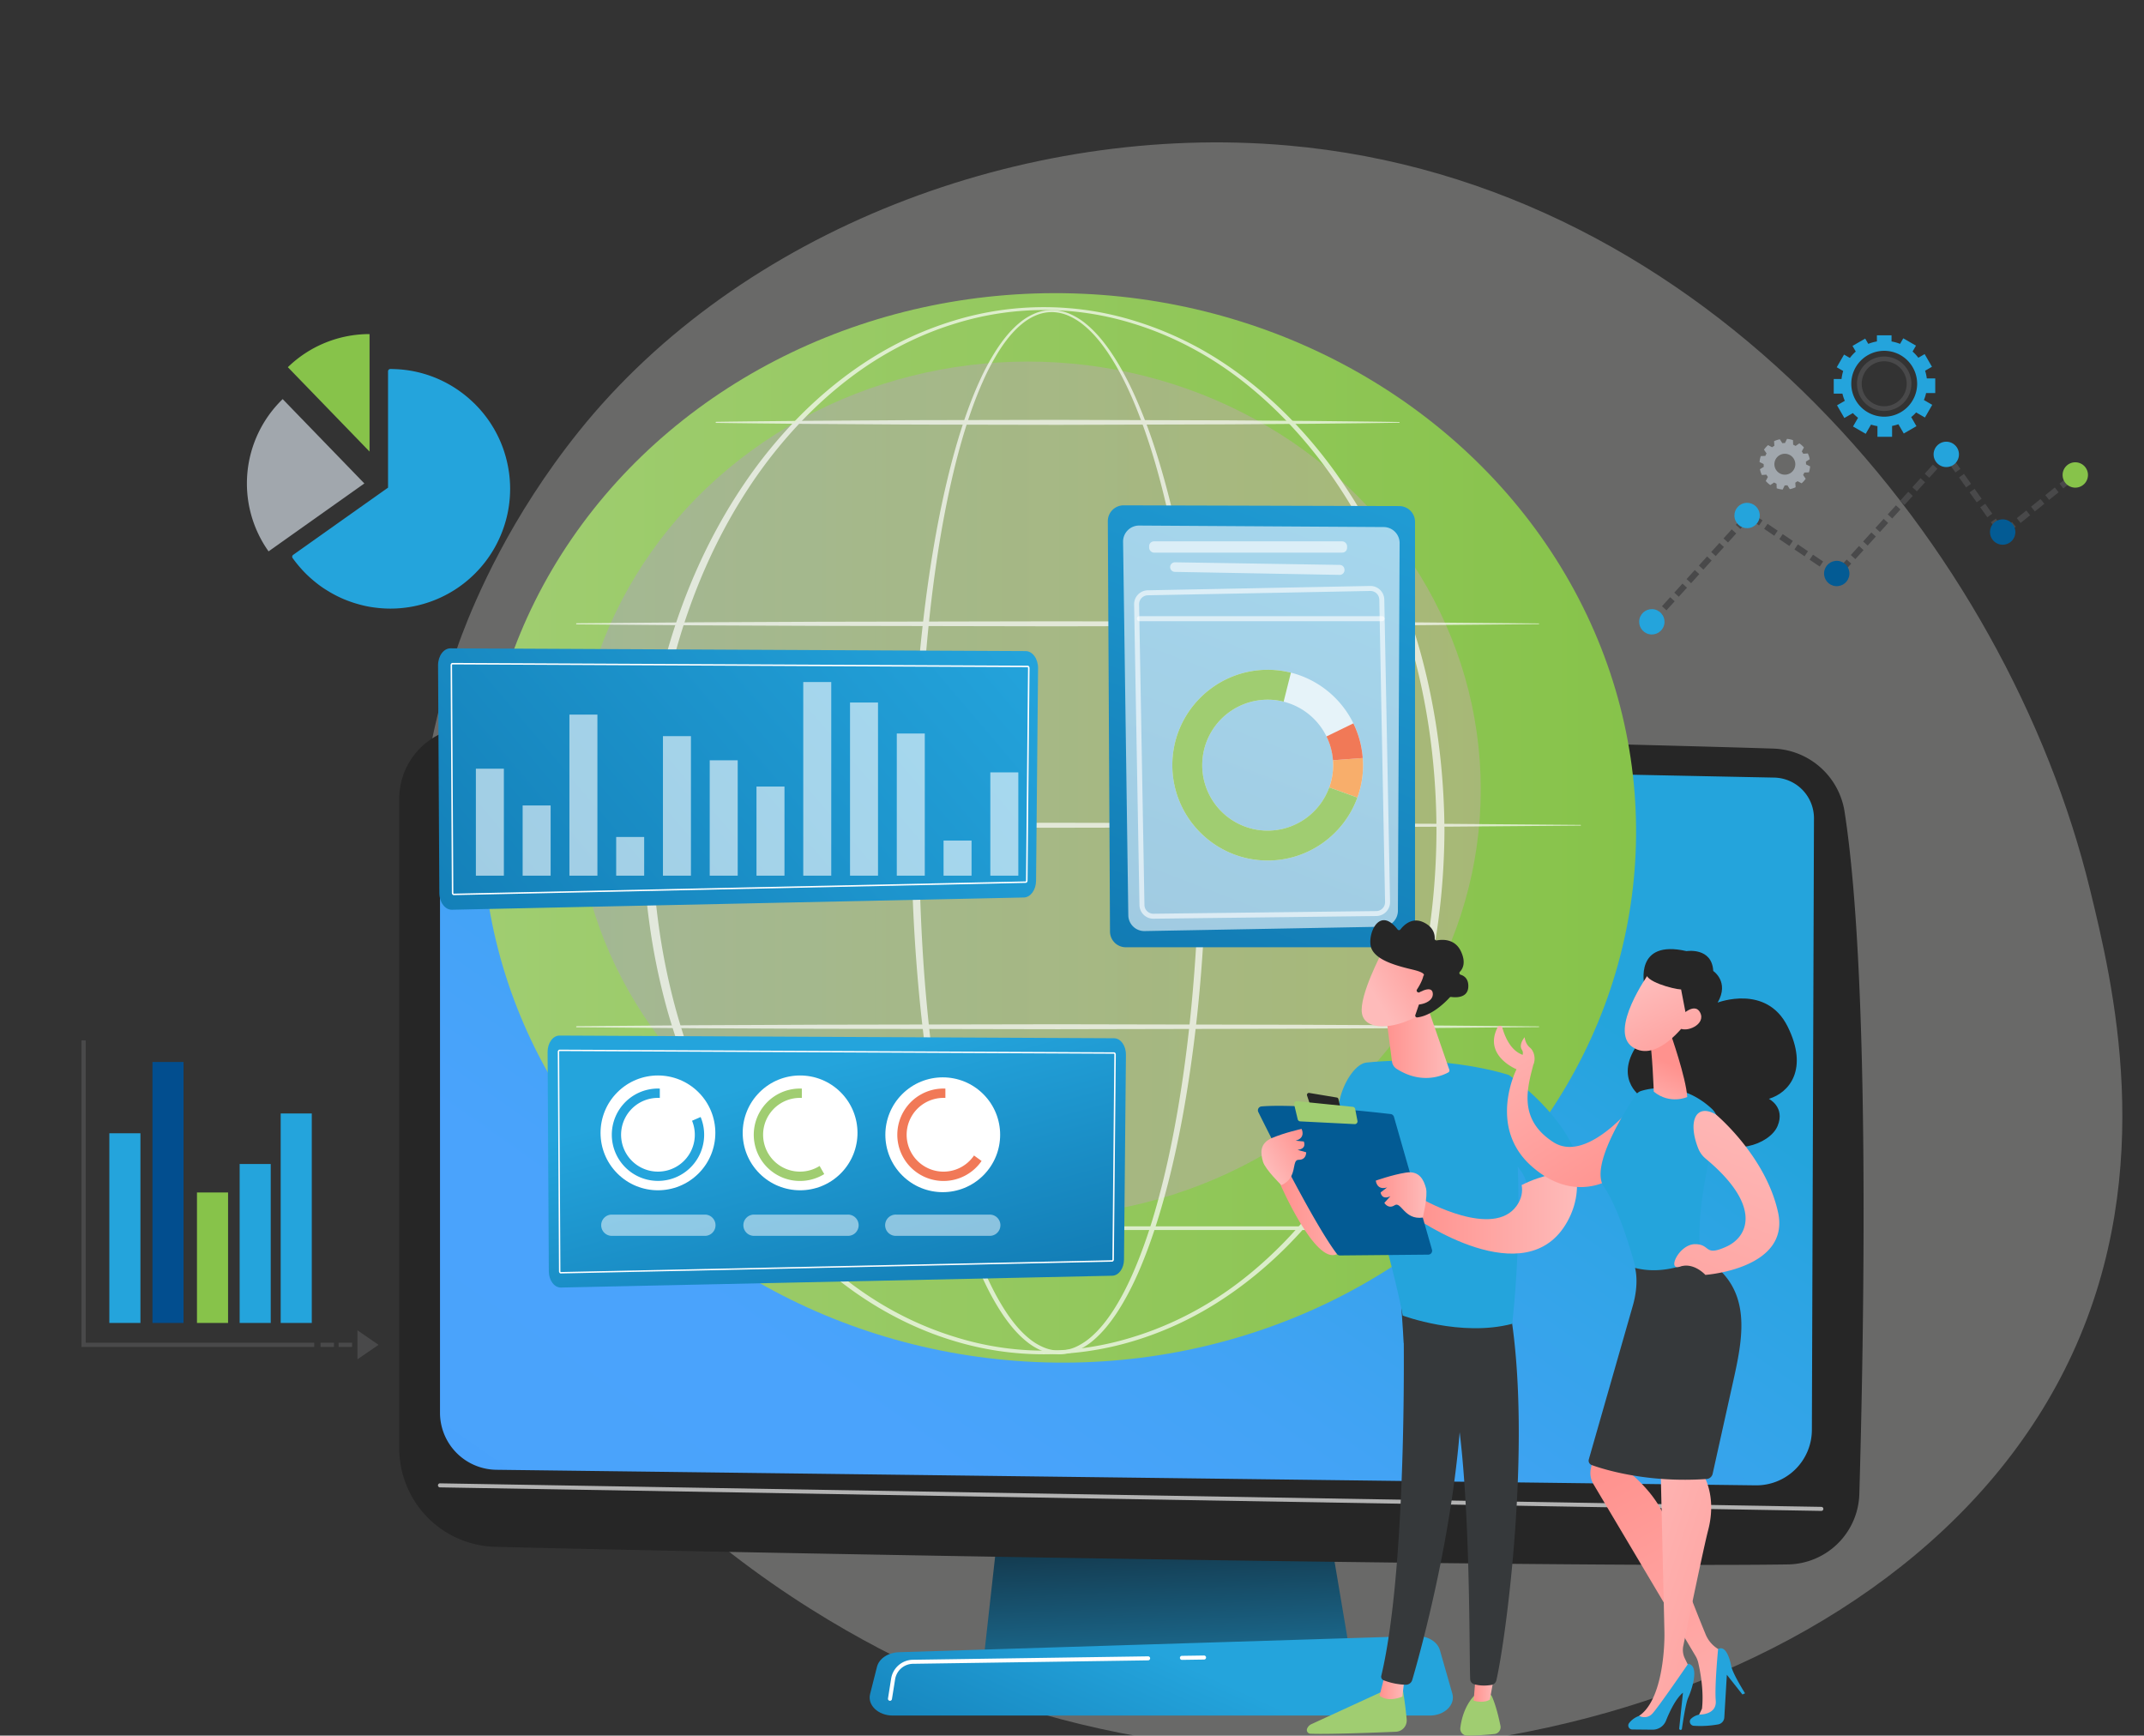 <svg xmlns="http://www.w3.org/2000/svg" xmlns:xlink="http://www.w3.org/1999/xlink" viewBox="0 0 4101.33 3319.67"><rect x="0" y="0" width="4101.33" height="3319.67" fill="#333333" stroke="none"/><defs><style>.cls-1{isolation:isolate;}.cls-2{fill:#e7e6e2;opacity:0.3;}.cls-3{fill:url(#linear-gradient);}.cls-4{fill:#262626;}.cls-5{fill:url(#linear-gradient-2);}.cls-12,.cls-19,.cls-21,.cls-22,.cls-23,.cls-6,.cls-8{fill:#fff;}.cls-6{opacity:0.65;}.cls-7{fill:url(#linear-gradient-3);}.cls-9{fill:url(#linear-gradient-4);}.cls-10{opacity:0.26;fill:url(#linear-gradient-5);}.cls-11{opacity:0.68;}.cls-12{mix-blend-mode:soft-light;}.cls-13{fill:url(#linear-gradient-6);}.cls-14,.cls-21{opacity:0.6;}.cls-15{fill:url(#linear-gradient-7);}.cls-16{fill:#24a4dc;}.cls-17{fill:#a0cd71;}.cls-18{fill:#f17957;}.cls-19{opacity:0.5;}.cls-20{fill:url(#linear-gradient-8);}.cls-22{opacity:0.61;}.cls-23{opacity:0.73;}.cls-24{fill:#f8ae6b;}.cls-25{fill:url(#linear-gradient-9);}.cls-26{fill:url(#linear-gradient-10);}.cls-27{fill:#36393b;}.cls-28{fill:url(#linear-gradient-11);}.cls-29{fill:url(#linear-gradient-12);}.cls-30{fill:url(#linear-gradient-13);}.cls-31{fill:url(#linear-gradient-14);}.cls-32{fill:url(#linear-gradient-15);}.cls-33{fill:url(#linear-gradient-16);}.cls-34{fill:url(#linear-gradient-17);}.cls-35{fill:url(#linear-gradient-18);}.cls-36{fill:url(#linear-gradient-19);}.cls-37{fill:url(#linear-gradient-20);}.cls-38{fill:url(#linear-gradient-21);}.cls-39{fill:url(#linear-gradient-22);}.cls-40{fill:url(#linear-gradient-23);}.cls-41{fill:url(#linear-gradient-24);}.cls-42{fill:url(#linear-gradient-25);}.cls-43{fill:#87c34a;}.cls-44{fill:#024e8f;}.cls-45{fill:#49494a;}.cls-46{fill:#035b94;}.cls-47{fill:#a1a7ad;}</style><linearGradient id="linear-gradient" x1="2246.89" y1="3446.48" x2="2210.48" y2="2725.4" gradientUnits="userSpaceOnUse"><stop offset="0" stop-color="#24a4dc"/><stop offset="1" stop-color="#0c090d"/></linearGradient><linearGradient id="linear-gradient-2" x1="2539.87" y1="1578.18" x2="501.87" y2="4500.15" gradientUnits="userSpaceOnUse"><stop offset="0" stop-color="#24a4dc"/><stop offset="0.05" stop-color="#2ba4e2"/><stop offset="0.27" stop-color="#42a3f5"/><stop offset="0.4" stop-color="#4aa3fc"/><stop offset="0.67" stop-color="#49a2fa"/><stop offset="0.77" stop-color="#449df3"/><stop offset="0.83" stop-color="#3c95e8"/><stop offset="0.89" stop-color="#3089d7"/><stop offset="0.94" stop-color="#217ac1"/><stop offset="0.98" stop-color="#0f67a6"/><stop offset="1" stop-color="#035b94"/></linearGradient><linearGradient id="linear-gradient-3" x1="2249.16" y1="3174.39" x2="1914.11" y2="3910.04" gradientUnits="userSpaceOnUse"><stop offset="0" stop-color="#24a4dc"/><stop offset="1" stop-color="#035b94"/></linearGradient><linearGradient id="linear-gradient-4" x1="922.45" y1="1583.61" x2="3129.87" y2="1583.61" gradientTransform="translate(3519.38 -510.06) rotate(87.49)" gradientUnits="userSpaceOnUse"><stop offset="0" stop-color="#a0cd71"/><stop offset="1" stop-color="#87c34a"/></linearGradient><linearGradient id="linear-gradient-5" x1="1100.25" y1="1509.83" x2="2832.6" y2="1509.83" gradientUnits="userSpaceOnUse"><stop offset="0" stop-color="#b37cff"/><stop offset="1" stop-color="#f895e7"/></linearGradient><linearGradient id="linear-gradient-6" x1="1865.63" y1="1090.44" x2="20.97" y2="2660.69" xlink:href="#linear-gradient-3"/><linearGradient id="linear-gradient-7" x1="1552.55" y1="2042.79" x2="1799.49" y2="2951.53" xlink:href="#linear-gradient-3"/><linearGradient id="linear-gradient-8" x1="2680.14" y1="693.5" x2="1889.23" y2="2753.33" xlink:href="#linear-gradient-3"/><linearGradient id="linear-gradient-9" x1="2629.55" y1="2301.65" x2="2448.88" y2="2301.65" gradientUnits="userSpaceOnUse"><stop offset="0" stop-color="#febbba"/><stop offset="1" stop-color="#ff928e"/></linearGradient><linearGradient id="linear-gradient-10" x1="309.84" y1="3225.51" x2="357.96" y2="3225.51" gradientTransform="matrix(-1, 0, 0, 1, 2996.96, 0)" xlink:href="#linear-gradient-9"/><linearGradient id="linear-gradient-11" x1="136.42" y1="3223.04" x2="177.97" y2="3223.04" gradientTransform="matrix(-1, 0, 0, 1, 2996.96, 0)" xlink:href="#linear-gradient-9"/><linearGradient id="linear-gradient-12" x1="-19.74" y1="2318.39" x2="291.34" y2="2318.39" gradientTransform="matrix(-1, 0, 0, 1, 2996.96, 0)" xlink:href="#linear-gradient-9"/><linearGradient id="linear-gradient-13" x1="2678.16" y1="2011.08" x2="2541.96" y2="2330.61" gradientUnits="userSpaceOnUse"><stop offset="0" stop-color="#035b94"/><stop offset="1" stop-color="#035b94"/></linearGradient><linearGradient id="linear-gradient-14" x1="268.25" y1="2285.78" x2="365.17" y2="2285.78" gradientTransform="matrix(-1, 0, 0, 1, 2996.96, 0)" xlink:href="#linear-gradient-9"/><linearGradient id="linear-gradient-15" x1="1958.29" y1="2658.2" x2="2055.21" y2="2658.2" gradientTransform="translate(-648.71 1022.3) rotate(-32.09)" xlink:href="#linear-gradient-9"/><linearGradient id="linear-gradient-16" x1="224.29" y1="1995.43" x2="347.29" y2="1995.43" gradientTransform="matrix(-1, 0, 0, 1, 2996.96, 0)" xlink:href="#linear-gradient-9"/><linearGradient id="linear-gradient-17" x1="-5233.54" y1="-1323.15" x2="-5279.5" y2="-1474.74" gradientTransform="matrix(-0.75, -0.67, -0.67, 0.75, -2164.88, -580.76)" xlink:href="#linear-gradient-9"/><linearGradient id="linear-gradient-18" x1="-5280.53" y1="-1323.85" x2="-5321.88" y2="-1460.24" gradientTransform="matrix(-0.75, -0.67, -0.67, 0.75, -2164.88, -580.76)" xlink:href="#linear-gradient-9"/><linearGradient id="linear-gradient-19" x1="5867.42" y1="1850.99" x2="5565.62" y2="2222" gradientTransform="matrix(-0.99, -0.12, -0.12, 0.99, 8888.84, 754.5)" xlink:href="#linear-gradient-9"/><linearGradient id="linear-gradient-20" x1="-5156.13" y1="2985.69" x2="-5140.01" y2="2871.21" gradientTransform="translate(8933.31 713.82) rotate(16.22)" xlink:href="#linear-gradient-9"/><linearGradient id="linear-gradient-21" x1="-5230.05" y1="2740.4" x2="-5079.3" y2="2913.73" gradientTransform="translate(8933.31 713.82) rotate(16.22)" xlink:href="#linear-gradient-9"/><linearGradient id="linear-gradient-22" x1="-5192.39" y1="2707.64" x2="-5041.63" y2="2880.97" gradientTransform="translate(8933.31 713.82) rotate(16.22)" xlink:href="#linear-gradient-9"/><linearGradient id="linear-gradient-23" x1="5180.46" y1="3442.14" x2="5540.13" y2="2807.24" gradientTransform="matrix(-1, -0.01, -0.01, 1, 8627.7, 59.88)" xlink:href="#linear-gradient-9"/><linearGradient id="linear-gradient-24" x1="5588.06" y1="2972.46" x2="5050.15" y2="3144.46" gradientTransform="matrix(-1, -0.01, -0.01, 1, 8627.7, 59.88)" xlink:href="#linear-gradient-9"/><linearGradient id="linear-gradient-25" x1="3391.5" y1="2077.92" x2="3089.7" y2="2821.24" xlink:href="#linear-gradient-9"/></defs><g class="cls-1"><g id="Layer_6" data-name="Layer 6"><path class="cls-2" d="M2463,278.21c806.35,70.49,1376.8,774.69,1534.88,1422.49,43.17,176.88,130,532.76-33.06,887.42C3651.61,3269.21,2609.28,3527,1845.9,3228.51c-98.31-38.43-761.68-310.15-984.49-1003.25-163.13-507.44,1.41-956.4,22.26-1011.28,26.35-69.32,92-224.73,223.65-388.88C1416.57,439.42,1959.08,234.15,2463,278.21Z"/></g><g id="Illustration"><polygon class="cls-3" points="1942.56 2627.87 1882.07 3170.34 2583.83 3170.34 2492.42 2627.87 1942.56 2627.87"/><path class="cls-4" d="M763.73,1527.72V2770.13a188.46,188.46,0,0,0,183.61,188.42c453.79,11.7,2040.93,40.08,2472.9,33.71a138.69,138.69,0,0,0,136.54-134.73c8.33-288.63,21.86-982.69-28.21-1304.91a142.71,142.71,0,0,0-136.45-120.8c-380.22-12.16-2062.69-50.78-2494.46-41.08A137,137,0,0,0,763.73,1527.72Z"/><path class="cls-5" d="M841.69,1521.67V2702.05a109.21,109.21,0,0,0,107.56,109.19L3358.1,2841A106.28,106.28,0,0,0,3466,2735.13l4-1169.83a77.72,77.72,0,0,0-75.83-78L928,1437.48A84.21,84.21,0,0,0,841.69,1521.67Z"/><path class="cls-6" d="M3484.1,2889.89H3484l-2642.41-45a3.86,3.86,0,0,1,.13-7.72l2642.41,45a3.86,3.86,0,0,1-.06,7.72Z"/><path class="cls-7" d="M2735,3281.33H1707.91c-27.9,0-48.85-19.86-43.46-41.2l13.18-52.12c4-15.67,21.21-27.18,41.69-27.82l990.13-30.9c21.4-.66,40.35,10.69,45,27l23.76,83C2784.39,3260.86,2763.34,3281.33,2735,3281.33Z"/><path class="cls-8" d="M2260.8,3174.82a3.86,3.86,0,0,1-.05-7.71l42.43-.63h.06a3.86,3.86,0,0,1,.05,7.72l-42.43.62Z"/><path class="cls-8" d="M1702.48,3253.11a4.18,4.18,0,0,1-.61-.05,3.85,3.85,0,0,1-3.2-4.42l6-37.91a42.8,42.8,0,0,1,41.71-36.11l450-6.57h.06a3.86,3.86,0,0,1,.06,7.71l-450,6.58a35.09,35.09,0,0,0-34.2,29.61l-6.06,37.91A3.85,3.85,0,0,1,1702.48,3253.11Z"/><ellipse class="cls-9" cx="2026.16" cy="1583.61" rx="1022.64" ry="1103.84" transform="translate(355.22 3538.37) rotate(-87.49)"/><ellipse class="cls-10" cx="1966.42" cy="1509.83" rx="866.17" ry="818.26"/><g class="cls-11"><path class="cls-12" d="M2308.16,1588.55c-.27,180.36-12.64,361.1-44.42,538.91-8,44.42-17.38,88.62-28.49,132.4s-24,87.16-39.78,129.58-34.34,84-59.35,122.12c-12.61,18.92-26.9,37-44.55,52a126.8,126.8,0,0,1-29.15,18.79,87.23,87.23,0,0,1-34.05,8A85.89,85.89,0,0,1,1994,2584a119.56,119.56,0,0,1-29.83-17.76c-18.07-14.45-32.68-32.38-45.51-51.15-25.45-37.84-44.15-79.45-60.21-121.7s-29-85.7-40.2-129.44-20.65-87.93-28.76-132.34c-16.2-88.82-27.24-178.5-34.69-268.42s-11.11-180.17-11.57-270.4c-.22-45.12,1-90.23,2.62-135.3s4.17-90.13,7.49-135.12c6.67-90,16.64-179.73,31.45-268.75,7.44-44.5,16.1-88.82,26.53-132.74s22.6-87.47,37.67-130.08c7.57-21.29,15.86-42.35,25.3-62.92a460.16,460.16,0,0,1,32.38-59.69c12.43-18.93,26.72-37,44.52-51.46a113.65,113.65,0,0,1,29.43-17.64,83.17,83.17,0,0,1,33.84-6,89.67,89.67,0,0,1,33.44,7.84,130.46,130.46,0,0,1,29.06,18.14c17.75,14.42,32.44,32.06,45.47,50.57,25.91,37.3,45.45,78.43,62.37,120.28s30.66,85,42.74,128.51,22.23,87.52,31.05,131.78C2293.46,1227.39,2307.64,1408.15,2308.16,1588.55Zm-13.35,0c.16-89.87-3.25-179.77-10.72-269.33s-18.52-178.85-35.14-267.17c-8.3-44.14-18-88-29.46-131.46s-24.86-86.34-41.08-128.17-35.28-82.71-60.42-119.74c-12.63-18.38-26.89-35.84-44-50a126.34,126.34,0,0,0-27.87-17.83A83.17,83.17,0,0,0,2014.3,597a78.18,78.18,0,0,0-32.12,6,109.33,109.33,0,0,0-28.08,17.26c-17.08,14.18-30.91,32-42.93,50.79a453.71,453.71,0,0,0-31.33,59.28c-9.12,20.46-17.11,41.44-24.4,62.65-14.49,42.46-26.1,85.91-36,129.7s-18,88-25,132.42c-13.79,88.82-22.74,178.36-28.41,268.07s-7.7,179.64-7.54,269.52q-.36,134.79,9.44,269.38c6.74,89.61,17,179,32.48,267.5,7.73,44.24,16.77,88.26,27.59,131.83s23.42,86.68,38.9,128.74,33.77,83.21,58.37,120.38c12.38,18.43,26.47,35.91,43.54,49.77a112.08,112.08,0,0,0,27.85,16.89,76.67,76.67,0,0,0,31.5,6,80,80,0,0,0,31.19-7.62,119.84,119.84,0,0,0,27.28-17.92c16.7-14.34,30.49-32,42.65-50.62,24.17-37.47,42.11-78.83,57.51-120.84s27.71-85.31,38.44-128.89,19.62-87.63,27.28-131.88c15.33-88.52,25.51-177.92,32.28-267.53S2294.84,1678.44,2294.81,1588.55Z"/><path class="cls-12" d="M2763.17,1588.55c-.63,116.15-15.56,232.35-46.65,344.36-31.63,111.75-79.33,219.26-144.07,315.78a909.92,909.92,0,0,1-110,134.76c-41,41.16-86.28,78.09-135.46,109.05s-102.4,55.52-158,72.26a591.16,591.16,0,0,1-343.67.15c-55.69-16.7-108.9-41.34-158.18-72.15s-94.61-67.82-135.64-109a910.1,910.1,0,0,1-110.26-134.73c-64.87-96.53-112.66-204.09-144.45-315.9a1251,1251,0,0,1-35-170.74,1284.24,1284.24,0,0,1,.11-347.75,1250.44,1250.44,0,0,1,35.09-170.7c31.86-111.76,79.73-219.24,144.65-315.68a909,909,0,0,1,110.27-134.57c41-41.08,86.37-78,135.6-108.78a656.14,656.14,0,0,1,158-71.88,587,587,0,0,1,343.13.14,655.38,655.38,0,0,1,157.93,72C2375.73,716.08,2421,753,2462,794.08A908.87,908.87,0,0,1,2572,928.68c64.78,96.42,112.55,203.86,144.26,315.57C2747.46,1356.21,2762.46,1472.4,2763.17,1588.55Zm-15.31,0c-.17-114.84-14.47-229.79-44.77-340.64-30.47-110.68-76.34-217.53-139.49-313.62A899.24,899.24,0,0,0,2456,799.93c-40.16-41.06-84.52-78.21-133-109.08-48.58-30.7-101-55.42-156-72.13a572.23,572.23,0,0,0-339.71.14c-55,16.76-107.39,41.52-155.91,72.25-48.47,30.92-92.76,68.09-132.86,109.17a899.07,899.07,0,0,0-107.34,134.39c-63,96.08-108.8,202.88-139.11,313.5a1258.43,1258.43,0,0,0-33.45,168.73,1312.66,1312.66,0,0,0,.1,343.28,1259,1259,0,0,0,33.57,168.68c30.4,110.58,76.25,217.31,139.31,313.29a898,898,0,0,0,107.36,134.23c40.09,41,84.36,78.16,132.81,109s100.91,55.24,155.79,72a568.39,568.39,0,0,0,339.18.16c54.91-16.71,107.35-41.25,155.91-71.88s92.84-67.89,133-108.89a899.29,899.29,0,0,0,107.56-134.21c63.2-96,109.15-202.77,139.69-313.4C2733.23,1818.31,2747.62,1703.38,2747.86,1588.55Z"/><path class="cls-12" d="M1103.13,1192.13l230.06-1.86,230.07-1.06,460.13-.85,460.12.94,230.07,1.15,230.06,2a.68.68,0,0,1,0,1.35l-230.06,2L2483.51,1197l-460.12.94-460.13-.85-230.07-1-230.06-1.86a1,1,0,0,1-1-1A1,1,0,0,1,1103.13,1192.13Z"/><path class="cls-12" d="M1370,806.79c54.45-.87,108.89-1.23,163.34-1.86l163.34-1c54.44-.45,108.89-.4,163.34-.54l163.34-.31,326.67.93,163.34,1.15c54.45.68,108.89,1.08,163.34,2a.68.68,0,0,1,0,1.35c-54.45.92-108.89,1.32-163.34,2l-163.34,1.15-326.67.93-163.34-.31c-54.45-.14-108.9-.09-163.34-.54l-163.34-1.05c-54.45-.63-108.89-1-163.34-1.86a1,1,0,0,1,0-2Z"/><path class="cls-12" d="M1023.18,1577.46l250.05-1.85,250-1.06,500.11-.85,500.1.94,250.05,1.15,250.05,2a.69.69,0,0,1,.67.68.67.67,0,0,1-.67.67l-250.05,2-250.05,1.15-500.1.94-500.11-.85-250-1.06-250.05-1.86a1,1,0,0,1-1-1A1,1,0,0,1,1023.18,1577.46Z"/><path class="cls-12" d="M1103.13,1962.8l230.06-1.86,230.07-1,460.13-.85,460.12.93,230.07,1.15,230.06,2a.68.68,0,0,1,.67.68.67.67,0,0,1-.67.67l-230.06,2-230.07,1.15-460.12.93-460.13-.85-230.07-1-230.06-1.86a1,1,0,0,1,0-2Z"/><path class="cls-12" d="M2709.66,2352.67H1403a3.53,3.53,0,0,1,0-7.05H2709.66a3.53,3.53,0,1,1,0,7.05Z"/></g><path class="cls-13" d="M1962.12,1245.35l-1100.21-5.29c-13.26-.12-24,14.55-23.93,32.59l2.44,435.3c.1,18.15,11.15,32.63,24.48,32.09l1093.94-23.43c12.73-.52,22.89-14.6,23.06-31.92l3.83-406.58C1985.9,1260.17,1975.31,1245.47,1962.12,1245.35Z"/><path class="cls-8" d="M868,1712.12c-2,0-3.61-1.93-3.63-4.39L862,1272.44a4.88,4.88,0,0,1,.91-3,3.26,3.26,0,0,1,2.71-1.46l1100.23,5.29a3.26,3.26,0,0,1,2.69,1.48,4.87,4.87,0,0,1,.9,3l-3.83,406.57c0,2.41-1.53,4.28-3.5,4.36h0Zm-2.44-441.3c-.07,0-.21,0-.44.3a2.09,2.09,0,0,0-.36,1.31l2.43,435.29c0,1,.52,1.58.78,1.58l1094-23.44c.29,0,.75-.65.76-1.56l3.83-406.58a2.15,2.15,0,0,0-.37-1.3c-.22-.31-.36-.31-.42-.31Z"/><g class="cls-14"><rect class="cls-8" x="910.33" y="1470.29" width="53.54" height="204.61"/><rect class="cls-8" x="999.79" y="1540.61" width="53.54" height="134.29"/><rect class="cls-8" x="1089.26" y="1366.82" width="53.54" height="308.08"/><rect class="cls-8" x="1178.72" y="1600.88" width="53.54" height="74.01"/><rect class="cls-8" x="1268.18" y="1408" width="53.54" height="266.89"/><rect class="cls-8" x="1357.65" y="1454.21" width="53.54" height="220.68"/><rect class="cls-8" x="1447.11" y="1504.44" width="53.54" height="170.45"/><rect class="cls-8" x="1536.58" y="1304.53" width="53.54" height="370.36"/><rect class="cls-8" x="1626.04" y="1343.71" width="53.54" height="331.18"/><rect class="cls-8" x="1715.5" y="1402.98" width="53.54" height="271.91"/><rect class="cls-8" x="1804.97" y="1607.75" width="53.54" height="67.14"/><rect class="cls-8" x="1894.43" y="1477.32" width="53.54" height="197.57"/></g><path class="cls-15" d="M2131.09,1985.83l-1060.5-5.1c-12.78-.12-23.16,14-23.07,31.41l2.35,419.59c.1,17.49,10.75,31.45,23.6,30.92l1054.46-22.58c12.26-.5,22.06-14.07,22.22-30.76l3.69-391.91C2154,2000.11,2143.8,1985.94,2131.09,1985.83Z"/><path class="cls-8" d="M1072.8,2435.74c-2,0-3.49-1.85-3.5-4.22L1067,2011.94a4.71,4.71,0,0,1,.88-2.88,3.17,3.17,0,0,1,2.62-1.41l1060.5,5.1a3.15,3.15,0,0,1,2.6,1.43,4.69,4.69,0,0,1,.87,2.87l-3.7,391.9c0,2.32-1.47,4.13-3.36,4.21h0Zm-2.36-425.37c-.07,0-.2,0-.42.3a2.05,2.05,0,0,0-.35,1.25L1072,2431.5c0,.93.49,1.52.75,1.52l1054.5-22.58c.28,0,.73-.63.73-1.51l3.7-391.9a2.11,2.11,0,0,0-.35-1.26c-.22-.3-.36-.3-.41-.3Z"/><circle class="cls-8" cx="1258.61" cy="2166.85" r="109.8" transform="translate(-1163.56 1524.63) rotate(-45)"/><circle class="cls-8" cx="1530.54" cy="2166.85" r="109.8" transform="translate(-1083.91 1716.92) rotate(-45)"/><circle class="cls-8" cx="1803.42" cy="2170.45" r="109.8" transform="translate(-1006.53 1910.92) rotate(-45)"/><path class="cls-16" d="M1323.85,2143.65a70.52,70.52,0,1,1-65.24-43.73c1.19,0,2.38,0,3.56.09v-17.88c-1.18,0-2.37-.07-3.56-.07a88.32,88.32,0,1,0,81.64,54.46Z"/><path class="cls-17" d="M1567.87,2230.12a70.52,70.52,0,1,1-37.58-130.2c1.19,0,2.38,0,3.56.09v-17.88c-1.18,0-2.37-.07-3.56-.07a88.39,88.39,0,1,0,46.44,163.6Z"/><path class="cls-18" d="M1863.22,2210.1a70.53,70.53,0,1,1-58.33-110.18c1.2,0,2.38,0,3.56.09v-17.88c-1.18,0-2.37-.07-3.56-.07a88.39,88.39,0,1,0,72.8,138.52Z"/><path class="cls-19" d="M1348.86,2323.16H1169.93a20.34,20.34,0,0,0,0,40.67h178.93a20.34,20.34,0,0,0,0-40.67Z"/><path class="cls-19" d="M1621.73,2323.16H1442.81a20.34,20.34,0,1,0,0,40.67h178.92a20.34,20.34,0,1,0,0-40.67Z"/><path class="cls-19" d="M1714,2363.83h178.92a20.34,20.34,0,1,0,0-40.67H1714a20.34,20.34,0,1,0,0,40.67Z"/><path class="cls-20" d="M2153.57,1811.82h523.07a30.21,30.21,0,0,0,30.21-30.2V998.18a30.2,30.2,0,0,0-30.12-30.2l-527.26-1.42a30.21,30.21,0,0,0-30.28,30.36l4.18,784.86A30.2,30.2,0,0,0,2153.57,1811.82Z"/><path class="cls-21" d="M2179.2,1005.22l467.71,2.88a30.64,30.64,0,0,1,30.46,30.78l-3.26,703.17a30.66,30.66,0,0,1-30.09,30.5l-454.44,8.29a30.65,30.65,0,0,1-31.2-30.21l-10-714.34A30.65,30.65,0,0,1,2179.2,1005.22Z"/><rect class="cls-21" x="2198.22" y="1035.44" width="378.7" height="21.56" rx="9.17"/><path class="cls-21" d="M2238.43,1085.17h0a9.17,9.17,0,0,0,9,8.67l315.16,5.74a9.16,9.16,0,0,0,9.33-9.16v-.75a9.17,9.17,0,0,0-9-9.17l-315.16-5A9.16,9.16,0,0,0,2238.43,1085.17Z"/><path class="cls-22" d="M2206.26,1757.25a26.61,26.61,0,0,1-26.55-26.08l-10.23-575.11a26.59,26.59,0,0,1,26-27l425.53-8.29a26.57,26.57,0,0,1,27.07,26l11,578.27a26.57,26.57,0,0,1-26.24,27.07l-426.27,5.11Zm415.31-626.93h-.34l-425.52,8.29a17,17,0,0,0-16.66,17.28h0L2189.27,1731a17,17,0,0,0,17,16.69h.21l426.27-5.11a17,17,0,0,0,16.78-17.31l-11-578.27a17,17,0,0,0-17-16.67Z"/><path class="cls-22" d="M2644,1188.18H2179.79a4.79,4.79,0,1,1,0-9.57H2644a4.79,4.79,0,0,1,0,9.57Z"/><path class="cls-23" d="M2425,1645.94c-100.59,0-182.42-81.84-182.42-182.43s81.83-182.42,182.42-182.42,182.43,81.83,182.43,182.42S2525.55,1645.94,2425,1645.94Zm0-307.64a125.22,125.22,0,1,0,125.22,125.21A125.35,125.35,0,0,0,2425,1338.3Z"/><path class="cls-24" d="M2606.87,1449.87l-57,4.28q.34,4.63.35,9.36a124.63,124.63,0,0,1-7.44,42.52l53.82,19.43a181.76,181.76,0,0,0,10.83-62Q2607.38,1456.63,2606.87,1449.87Z"/><path class="cls-17" d="M2425,1588.73a125.22,125.22,0,1,1,30.51-246.67l13.94-55.49a182.47,182.47,0,0,0-44.45-5.48c-100.59,0-182.42,81.83-182.42,182.42s81.83,182.43,182.42,182.43c78.86,0,146.18-50.29,171.6-120.48L2542.73,1506A125.42,125.42,0,0,1,2425,1588.73Z"/><path class="cls-18" d="M2549.82,1454.15l57-4.28a181,181,0,0,0-17.93-66.24l-51.43,25A124.36,124.36,0,0,1,2549.82,1454.15Z"/><path class="cls-25" d="M2448.88,2264.63s67.11,154.87,108.4,134.22,72.27-191,72.27-191S2500.5,2176.88,2448.88,2264.63Z"/><path class="cls-17" d="M2682.53,3225.64s5.61,31.76,8.36,63.2a21.67,21.67,0,0,1-20.72,23.47c-41.87,1.74-131.42,5.13-163.56,3.7a7.05,7.05,0,0,1-6.2-9.66h0a15.8,15.8,0,0,1,8.07-8.5l147.93-68Z"/><path class="cls-26" d="M2687.13,3207l-4.51,38s-25.91,12.06-43.61-1.52l10.73-42.34Z"/><path class="cls-27" d="M2683.74,2492.78c2,9.92,10.45,495.06-41.41,712.46a7.39,7.39,0,0,0,4.33,8.59,128.55,128.55,0,0,0,42.23,8.58,12.72,12.72,0,0,0,12.61-9.12c14.83-50.44,85.86-303.17,95.12-544.59,10.36-269.77,0-9.19,0-9.19l-6.07-166.75Z"/><path class="cls-17" d="M2852.7,3242.21s8.93,16,17.57,58.63a13.21,13.21,0,0,1-11.63,15.83c-13.82,1.36-35.1,3.11-52.15,3a13.18,13.18,0,0,1-13-14.7c1.89-15.55,7.78-41.06,25.95-60.95Z"/><path class="cls-28" d="M2860.54,3193.35,2850,3250.79s-10.42,7.75-31,2.13l5-61.81Z"/><path class="cls-27" d="M2889,2507.67c42.41,256-9.2,632.63-26.61,706.35a11.49,11.49,0,0,1-9.28,8.73c-7.77,1.29-20.56,2.34-33.17-1.32a10.54,10.54,0,0,1-7.58-9.71c-2.33-59.6,1.87-425.5-37.65-570.11a32.83,32.83,0,0,0-12.67-18.12l-76.7-54.53-5.88-88.14Z"/><path class="cls-16" d="M2614.07,2032.34c154.86-15.49,272,23.71,272,23.71,37.89,221.06,6.63,476,6.63,476-98.4,25.81-209.4-15.77-209.4-15.77-16.35-92.4-92.66-352.45-92.66-352.45C2528.55,2156.17,2575.05,2036.24,2614.07,2032.34Z"/><path class="cls-16" d="M2837.33,2179.12l48.75-123.07s118.72,80.66,138.25,182.94c-22.44,1.65-63.25,7.48-103.21,27.66C2912.34,2218.35,2837.33,2179.12,2837.33,2179.12Z"/><path class="cls-29" d="M2723.26,2294.92s133.29,75.33,178.27,11c9.33-13.35,11.57-26.63,9.27-39.28,39.95-20.18,80.77-26,103.2-27.66,5.89,30.83,2.78,63.62-15.34,96.76-78.78,144.12-293-8-293-8Z"/><path class="cls-30" d="M2739.28,2390.23l-72.75-254.05a7.41,7.41,0,0,0-6.27-5.33c-13.18-1.54-51.37-5.86-95.46-9.59-53.12-4.49-114.8-8.13-151.66-5a7.44,7.44,0,0,0-6.08,10.7c21,42.41,107.18,214.9,150.36,271.41a7.43,7.43,0,0,0,6,2.94l168.79-1.57A7.43,7.43,0,0,0,2739.28,2390.23Z"/><path class="cls-4" d="M2557.25,2099.24l-52.74-8.79a3.79,3.79,0,0,0-4.22,4.92l5.22,15.82a3.78,3.78,0,0,0,3.1,2.56l50.75,6.78a3.79,3.79,0,0,0,4.19-4.61l-3.24-13.81A3.76,3.76,0,0,0,2557.25,2099.24Z"/><path class="cls-17" d="M2596.74,2143.89l-4.34-22.64a5.22,5.22,0,0,0-4.61-4.21l-106.53-10.81a5.22,5.22,0,0,0-5.61,6.42l6.77,28.2a5.23,5.23,0,0,0,4.82,4l104.1,5.24A5.23,5.23,0,0,0,2596.74,2143.89Z"/><path class="cls-31" d="M2721.7,2328.85s10.13-41.67,6.05-56.45-12-33.79-38.41-29.57-57.54,15.34-57.54,15.34,1.57,19.26,21.64,13l-12.45,9.62s1.78,15.42,18.73,7.18l-11.57,12.77s7.28,12.66,19.74,4.54S2686.34,2333.87,2721.7,2328.85Z"/><path class="cls-32" d="M2451.22,2266.85s-30.72-29.92-35.11-44.61-7.78-35,16.83-45.46,56.9-17.56,56.9-17.56,8.9,17.15-11.4,22.54l15.66,1.55s6.68,14-12,16l16.58,4.67s.56,14.59-14.32,14.34S2483.84,2252.32,2451.22,2266.85Z"/><path class="cls-33" d="M2732,1929.1l40.44,117a4.22,4.22,0,0,1-1.92,5.08c-11,6.09-50.74,23.71-98.61-6.63a19.85,19.85,0,0,1-9.13-14.18l-13.1-101.22Z"/><path class="cls-34" d="M2644,1820.8s-44.41,83.59-38.72,117.36,60.74,31.34,108.8,3.92l33.58-90.27Z"/><path class="cls-4" d="M2712,1897.75a3.45,3.45,0,0,1-1.5-5c3.56-5.44,10.23-16.53,12.35-26.24,0,0,8-5.11-20.32-11.88s-70.51-17.29-79.38-41.38c-8.65-23.49,14.08-82.56,50.34-35.5a3.44,3.44,0,0,0,5.46,0c5.94-7.73,21.57-23.79,43.26-14.06,20.3,9.11,22.59,24,22.31,31.49a3.43,3.43,0,0,0,4.06,3.51c10.27-2,34.9-3.64,46.4,21.63,9.47,20.81,3.31,32.59-2.29,38.35a3.43,3.43,0,0,0,1.47,5.71c6.74,2.06,15.45,7.78,14.58,23.59-1.2,21.85-25.64,19.92-32.59,18.93A3.47,3.47,0,0,0,2773,1908c-6,6.6-32.83,34.62-61.92,38a3.47,3.47,0,0,1-3.64-4.59l12.58-36.59a3.45,3.45,0,0,0-1.87-4.29Z"/><path class="cls-35" d="M2706.89,1902.94s31.62-21.69,33.93-3.42-28.47,26.46-43.72,19.65Z"/><path class="cls-36" d="M2865.13,1964.43a4.69,4.69,0,0,1,8.66.92c4.2,15.12,14.36,41.5,35.7,50.87,1.07.47,2.09,1,3.07,1.43a10.86,10.86,0,0,0-1.33-9.81c-6.64-10.14,5.34-24,5.34-24s.79,12.19,10.06,19.87c8,6.61,11.81,21.33,6.35,33.4-11.54,44.84-28.83,104.15,38.51,147.48s162.18-81.77,162.18-81.77l-47.07,149.21s-72.65,53.62-157.16-21.77S2901,2045.19,2901,2045.19,2836.49,2019.19,2865.13,1964.43Z"/><path class="cls-4" d="M3145.47,1883.59s-19.51-87.52,80.73-64.35c0,0,48.66-8,51.14,38,0,0,31.36,20.67,8.4,60.42,0,0,93.22-36,133.83,45.7s3.28,126.66-35.85,138.37c0,0,31.71,15.92,16.7,51.87s-91,61.29-135.92,17.58c0,0-127.77,16.88-125.21-73.36,0,0-59.42-38.38,3-113S3145.47,1883.59,3145.47,1883.59Z"/><path class="cls-16" d="M3140,2086.44c20.14-6,78.8-17.19,134.59,34.3a34.54,34.54,0,0,1,9.95,34.42c-15,55.17-54.52,218.16-19.85,288.68,0,0-61.09,67.34-127.74,13.07,0,0-29.9-130.33-69.07-187.54-27-39.5,43.12-148.33,60.87-174.62A20.82,20.82,0,0,1,3140,2086.44Z"/><path class="cls-37" d="M3195.58,1976.84s29.79,84.27,32,121.45c0,0-32.92,15-64-10.3,0,0-3.25-84.17-8-99.24Z"/><path class="cls-38" d="M3154.2,1861.94s-77.92,109-31.34,140.73,102-45.82,102-45.82,18.08-59.69-.83-79.94S3154.2,1861.94,3154.2,1861.94Z"/><path class="cls-4" d="M3190.27,1835.88s-35.8,8.49-40.82,24.68,50.77,31.22,66.39,32l12.6,65.36s37.23-61.48,22.48-97S3190.27,1835.88,3190.27,1835.88Z"/><path class="cls-39" d="M3209.8,1948.82s30.33-35.12,42.39-12.22-27.3,40.09-40.92,28.84Z"/><path class="cls-40" d="M3059.11,2730.54c.23,5.91-10.16,52.84-15.81,77.87a41.25,41.25,0,0,0,4.43,29.58l195.79,329.52a44.86,44.86,0,0,1,5.14,12.82c3.59,15.46,11,53.36,7.14,87.83l-10.12,21,43.8-9.95,9.53-117.63-12.4-7.56a58.93,58.93,0,0,1-23.83-27.9c-17.7-43-61.67-152.47-73-205.82-12.88-60.63-80.21-109.87-80.21-109.87l11.83-28Z"/><path class="cls-16" d="M3338.16,3238.78s-23.65-37.51-26.44-52.11-10.53-40.37-25.11-32.61c0,0-6.87,70.91-4.5,98.62s-31.33,26.82-31.33,26.82a31.42,31.42,0,0,0-16.08,8.1c-4.7,4.7-1.34,12.84,5.28,13.27a189.4,189.4,0,0,0,46.93-2.66,14.35,14.35,0,0,0,11.58-13.24l4.86-81.62,29.84,37.68Z"/><path class="cls-41" d="M3176.07,2783s6.9,294.75,7.84,336.61-6.61,134.63-48.58,162.36l18.26,13.52s22.82-19.39,45.12-56.72c25.05-41.94,32.62-49.6,32.62-49.6l-8.31-17a37.38,37.38,0,0,1-3-24c9.05-43.89,39.31-189.89,47.56-221.33,9.74-37.11,10.43-86.67-23.46-128.15S3176.07,2783,3176.07,2783Z"/><path class="cls-16" d="M3214.82,3308.81a2.57,2.57,0,0,0,2.59-2.21c1.4-9.83,7.21-49.23,12-59.43,5.45-11.68,23.25-60.85,0-65,0,0-57.83,84.48-68.93,95.87s-25.11,4-25.11,4a41.86,41.86,0,0,0-19,13.62,7.65,7.65,0,0,0,6,12.3l39,.38A27.43,27.43,0,0,0,3187,3291c6.85-17.13,18.63-42.24,32.36-53.39l-7.14,68.3a2.61,2.61,0,0,0,2.56,2.87Z"/><path class="cls-27" d="M3127.69,2425.13s8.78,28-4.71,74l-83.64,292.11a9,9,0,0,0,5.65,11c25,9,107.27,34.37,219.56,26.63a12.76,12.76,0,0,0,11.62-9.93c7.4-33.3,32.64-146.92,37.84-170.26,19.8-89,41.91-184.89-55.36-242.9C3213.81,2425,3172,2436.35,3127.69,2425.13Z"/><path class="cls-42" d="M3282.53,2131.75s95.17,79.09,118.79,187.17-139.07,119.57-139.07,119.57-22.09-24.67-48.31-15.87-2-43,28.65-42.91,16.47,24.4,59.87,4.74c42.27-19.15,68.4-78.38-39.46-168.15a49,49,0,0,1-14.25-19.4C3227.8,2144.15,3244.42,2109.57,3282.53,2131.75Z"/></g><g id="Layer_3" data-name="Layer 3"><rect class="cls-16" x="209.16" y="2167.6" width="59.48" height="362.8"/><rect class="cls-16" x="536.94" y="2129.72" width="59.48" height="400.69"/><rect class="cls-16" x="458.43" y="2226.38" width="59.48" height="304.02"/><rect class="cls-43" x="376.79" y="2280.84" width="59.48" height="249.57"/><rect class="cls-44" x="291.64" y="2031.27" width="59.48" height="499.13"/><polygon class="cls-45" points="601.09 2576.28 155.91 2576.28 155.91 1989.91 163.98 1989.91 163.98 2568.21 601.09 2568.21 601.09 2576.28"/><rect class="cls-45" x="613.12" y="2568.21" width="25.74" height="8.07"/><rect class="cls-45" x="647.75" y="2568.21" width="25.74" height="8.07"/><polygon class="cls-45" points="683.81 2544.53 724.09 2572.24 683.81 2599.95 683.81 2544.53"/></g><g id="Layer_4" data-name="Layer 4"><path class="cls-45" d="M3164.31,1193.32l-8.65-7.85,15.7-17.3L3180,1176Zm23.55-25.94-8.65-7.85,15.7-17.3,8.64,7.85Zm23.54-26-8.64-7.85,15.69-17.29,8.65,7.85Zm23.55-25.94-8.65-7.85,15.7-17.29,8.65,7.85Zm275-12.12-19.32-13.12,6.56-9.66,19.33,13.12Zm15.65-7.94-8.65-7.85,15.7-17.29,8.65,7.85Zm-267.09-5.88-8.65-7.85,15.7-17.3,8.65,7.85Zm222.46-5.86-19.32-13.12,6.56-9.66,19.32,13.12Zm68.18-14.2-8.65-7.85,15.69-17.3,8.65,7.85ZM3452,1064l-19.33-13.12,6.56-9.67,19.33,13.13Zm-169.93-.4-8.65-7.85,15.7-17.3,8.64,7.85ZM3423,1044.32l-19.32-13.12,6.56-9.66,19.32,13.12Zm149.69-.78-8.65-7.85,15.7-17.29,8.65,7.85Zm-267.09-5.88-8.64-7.84,15.69-17.3,8.65,7.85Zm88.42-13-19.33-13.12,6.56-9.66,19.33,13.12Zm444-2.45-7.34-9.09,18.18-14.67,7.33,9.09ZM3822,1017.8l-13.56-19,9.51-6.78,13.56,19Zm-225.75-.2-8.65-7.85,15.7-17.3,8.64,7.85Zm-267.09-5.88-8.65-7.85,15.7-17.29,8.65,7.85ZM3365,1005l-19.32-13.12,6.56-9.66,19.32,13.12Zm500.28-4.77L3858,991.1l18.17-14.67,7.34,9.09Zm-245.53-8.54-8.65-7.84,15.7-17.3,8.65,7.85Zm181.87-2.38-13.56-19,9.5-6.78,13.56,19Zm90.92-11.09-7.33-9.09,18.17-14.67,7.34,9.09Zm-249.24-12.47-8.65-7.85,15.7-17.29,8.64,7.84Zm138-5-13.57-19,9.51-6.78,13.56,19Zm138.53-4.56-7.34-9.09,18.18-14.67,7.33,9.09Zm-253-16.41-8.64-7.85,15.69-17.3,8.65,7.85Zm280.23-5.6-7.34-9.09,18.18-14.67,7.34,9.09ZM3761,932.22l-13.56-19,9.51-6.78,13.56,19Zm-70.54-18.4-8.65-7.85,15.7-17.29,8.65,7.85Zm50.2-10.13-13.56-19,9.51-6.79,13.56,19ZM3714,887.88l-8.64-7.85,13.48-14.86,9.08.53,1.91,2.69-4.17,3,1.83,1.66Z"/><circle class="cls-16" cx="3159.98" cy="1189.39" r="24.25" transform="translate(1276.4 3991.58) rotate(-76.72)"/><circle class="cls-16" cx="3342.07" cy="985.82" r="24.25" transform="translate(-137.09 794.23) rotate(-13.28)"/><circle class="cls-46" cx="3513.63" cy="1096.96" r="24.25" transform="translate(2130.6 4508.14) rotate(-85.27)"/><path class="cls-16" d="M3747.36,869.1a24.25,24.25,0,1,1-24.25-24.25A24.25,24.25,0,0,1,3747.36,869.1Z"/><path class="cls-46" d="M3855.24,1017.61A24.25,24.25,0,1,1,3831,993.37,24.25,24.25,0,0,1,3855.24,1017.61Z"/><path class="cls-43" d="M3994.14,908.47a24.25,24.25,0,1,1-24.25-24.25A24.25,24.25,0,0,1,3994.14,908.47Z"/><path class="cls-16" d="M3702,751.83v-28h-16.15a81.87,81.87,0,0,0-3.23-14.75l13.1-7.56-14-24.27-12.05,7a82.89,82.89,0,0,0-11.06-11.87l6.51-11.28-24.27-14-6.13,10.62a82,82,0,0,0-16.33-4.6V641.32h-28v11.73a82,82,0,0,0-16.48,4.66L3568,647.6l-24.27,14,6.25,10.81a82.24,82.24,0,0,0-11.29,12.22l-11.14-6.44-14,24.27,12.35,7.13a81.88,81.88,0,0,0-3.17,15.34h-14.9v28h16.61a80.8,80.8,0,0,0,4.57,13.71l-14.9,8.6,14,24.27,16.32-9.42a80.81,80.81,0,0,0,9.89,9l-9.61,16.65,24.26,14,10.17-17.61a82,82,0,0,0,12.3,2.94v20.39h28V814.68a81,81,0,0,0,12.08-3.23l10.24,17.72,24.26-14-10-17.39a82.48,82.48,0,0,0,9.39-8.92l16.84,9.72,14-24.27-15.92-9.19a82.62,82.62,0,0,0,4.16-13.28ZM3667.38,734a63,63,0,1,1-63-63A63,63,0,0,1,3667.38,734Z"/><path class="cls-45" d="M3604.35,681.91A52.06,52.06,0,1,0,3656.4,734,52.06,52.06,0,0,0,3604.35,681.91Zm0,95.1a43,43,0,1,1,43-43A43,43,0,0,1,3604.35,777Z"/><path class="cls-47" d="M3460.3,903.46a47.92,47.92,0,0,0,2.38-11.42l-7.88-3.82a38.54,38.54,0,0,0-.15-3.86c0-.44-.09-.89-.14-1.33l7.41-4.68a48,48,0,0,0-3.63-11.08l-8.75.63a39.71,39.71,0,0,0-2.85-4.35l4.08-7.75a49.12,49.12,0,0,0-8.7-7.78l-7.25,4.92a41.18,41.18,0,0,0-4.64-2.35l-.34-8.75a47.92,47.92,0,0,0-11.42-2.38l-3.82,7.88c-1.27,0-2.56,0-3.85.15-.45,0-.9.1-1.34.15l-4.67-7.42a48.38,48.38,0,0,0-11.09,3.63l.63,8.75a39.58,39.58,0,0,0-4.34,2.85l-7.76-4.08a49,49,0,0,0-7.77,8.7l4.92,7.25A41.25,41.25,0,0,0,3377,872l-8.75.34a47.89,47.89,0,0,0-2.37,11.43l7.88,3.81c0,1.28,0,2.57.14,3.86,0,.45.1.88.15,1.33l-7.41,4.68a48.44,48.44,0,0,0,3.62,11.08l8.75-.63a41.71,41.71,0,0,0,2.85,4.35l-4.07,7.75a49.06,49.06,0,0,0,8.69,7.78l7.26-4.93a38,38,0,0,0,4.63,2.36l.35,8.75a47.72,47.72,0,0,0,11.42,2.38l3.82-7.88c1.27,0,2.56,0,3.85-.15.45,0,.89-.1,1.33-.15l4.68,7.42a47.82,47.82,0,0,0,11.08-3.63l-.62-8.75a41.58,41.58,0,0,0,4.34-2.85l7.75,4.08a49.12,49.12,0,0,0,7.78-8.7l-4.92-7.25a41.25,41.25,0,0,0,2.36-4.64Zm-44.3,4.39a20,20,0,1,1,18.23-21.71A20,20,0,0,1,3416,907.85Z"/></g><g id="Layer_5" data-name="Layer 5"><path class="cls-43" d="M706.92,639a223.91,223.91,0,0,0-156.28,63.34L706.92,863.72Z"/><path class="cls-47" d="M513.76,1054.59,697,924.7,540.74,763.37a224.45,224.45,0,0,0-27,291.22Z"/><path class="cls-16" d="M972.08,893.91a225.22,225.22,0,0,0-5.43-23q-1.41-4.84-3-9.6-3.54-10.41-8-20.35c-1.3-2.9-2.65-5.74-4.07-8.57q-4.69-9.33-10.2-18.2c-1.61-2.59-3.24-5.16-4.95-7.67q-6.36-9.33-13.58-18-2.85-3.43-5.85-6.77c-4.49-5-9.21-9.73-14.11-14.3q-3.27-3-6.66-6-7.67-6.6-15.88-12.52-3.67-2.67-7.45-5.18c-5.75-3.81-11.66-7.38-17.75-10.66q-4.12-2.22-8.34-4.28a228.57,228.57,0,0,0-22.18-9.39c-3.11-1.12-6.25-2.2-9.42-3.19a230.14,230.14,0,0,0-22.59-5.84c-3.54-.71-7.11-1.36-10.71-1.91a225.82,225.82,0,0,0-25.94-2.46c-3-.12-6.11-.24-9.19-.24a4.47,4.47,0,0,0-4.47,4.46V932.7l-15.88,11.24L683,974.66l-97.55,69.14-24.61,17.45a4.44,4.44,0,0,0-1.06,6.21c.28.39.59.76.86,1.14,4,5.51,8.19,10.76,12.58,15.85,1.95,2.25,3.91,4.49,5.95,6.67q6.87,7.37,14.34,14.05,3.35,3,6.77,5.86c5.8,4.81,11.76,9.39,18,13.6,2.53,1.71,5.13,3.29,7.73,4.9q8.87,5.52,18.19,10.22c2.82,1.4,5.66,2.8,8.53,4.09,6.66,3,13.49,5.63,20.42,8,3.17,1.08,6.35,2.11,9.57,3a227.89,227.89,0,0,0,22.9,5.52c3.63.66,7.29,1.19,10.95,1.66a228,228,0,0,0,29.52,2.06l.63,0c4.13,0,8.23-.13,12.31-.34a228.56,228.56,0,0,0,32.5-4.09c5.62-1.12,11.16-2.48,16.62-4A229.12,229.12,0,0,0,967.41,996.43c1.52-5.47,2.88-11,4-16.64a229.69,229.69,0,0,0,4.09-32.49q.33-6.12.34-12.31c0-.21,0-.43,0-.63a231.68,231.68,0,0,0-2-29.53Q973.06,899.33,972.08,893.91Z"/></g></g></svg>